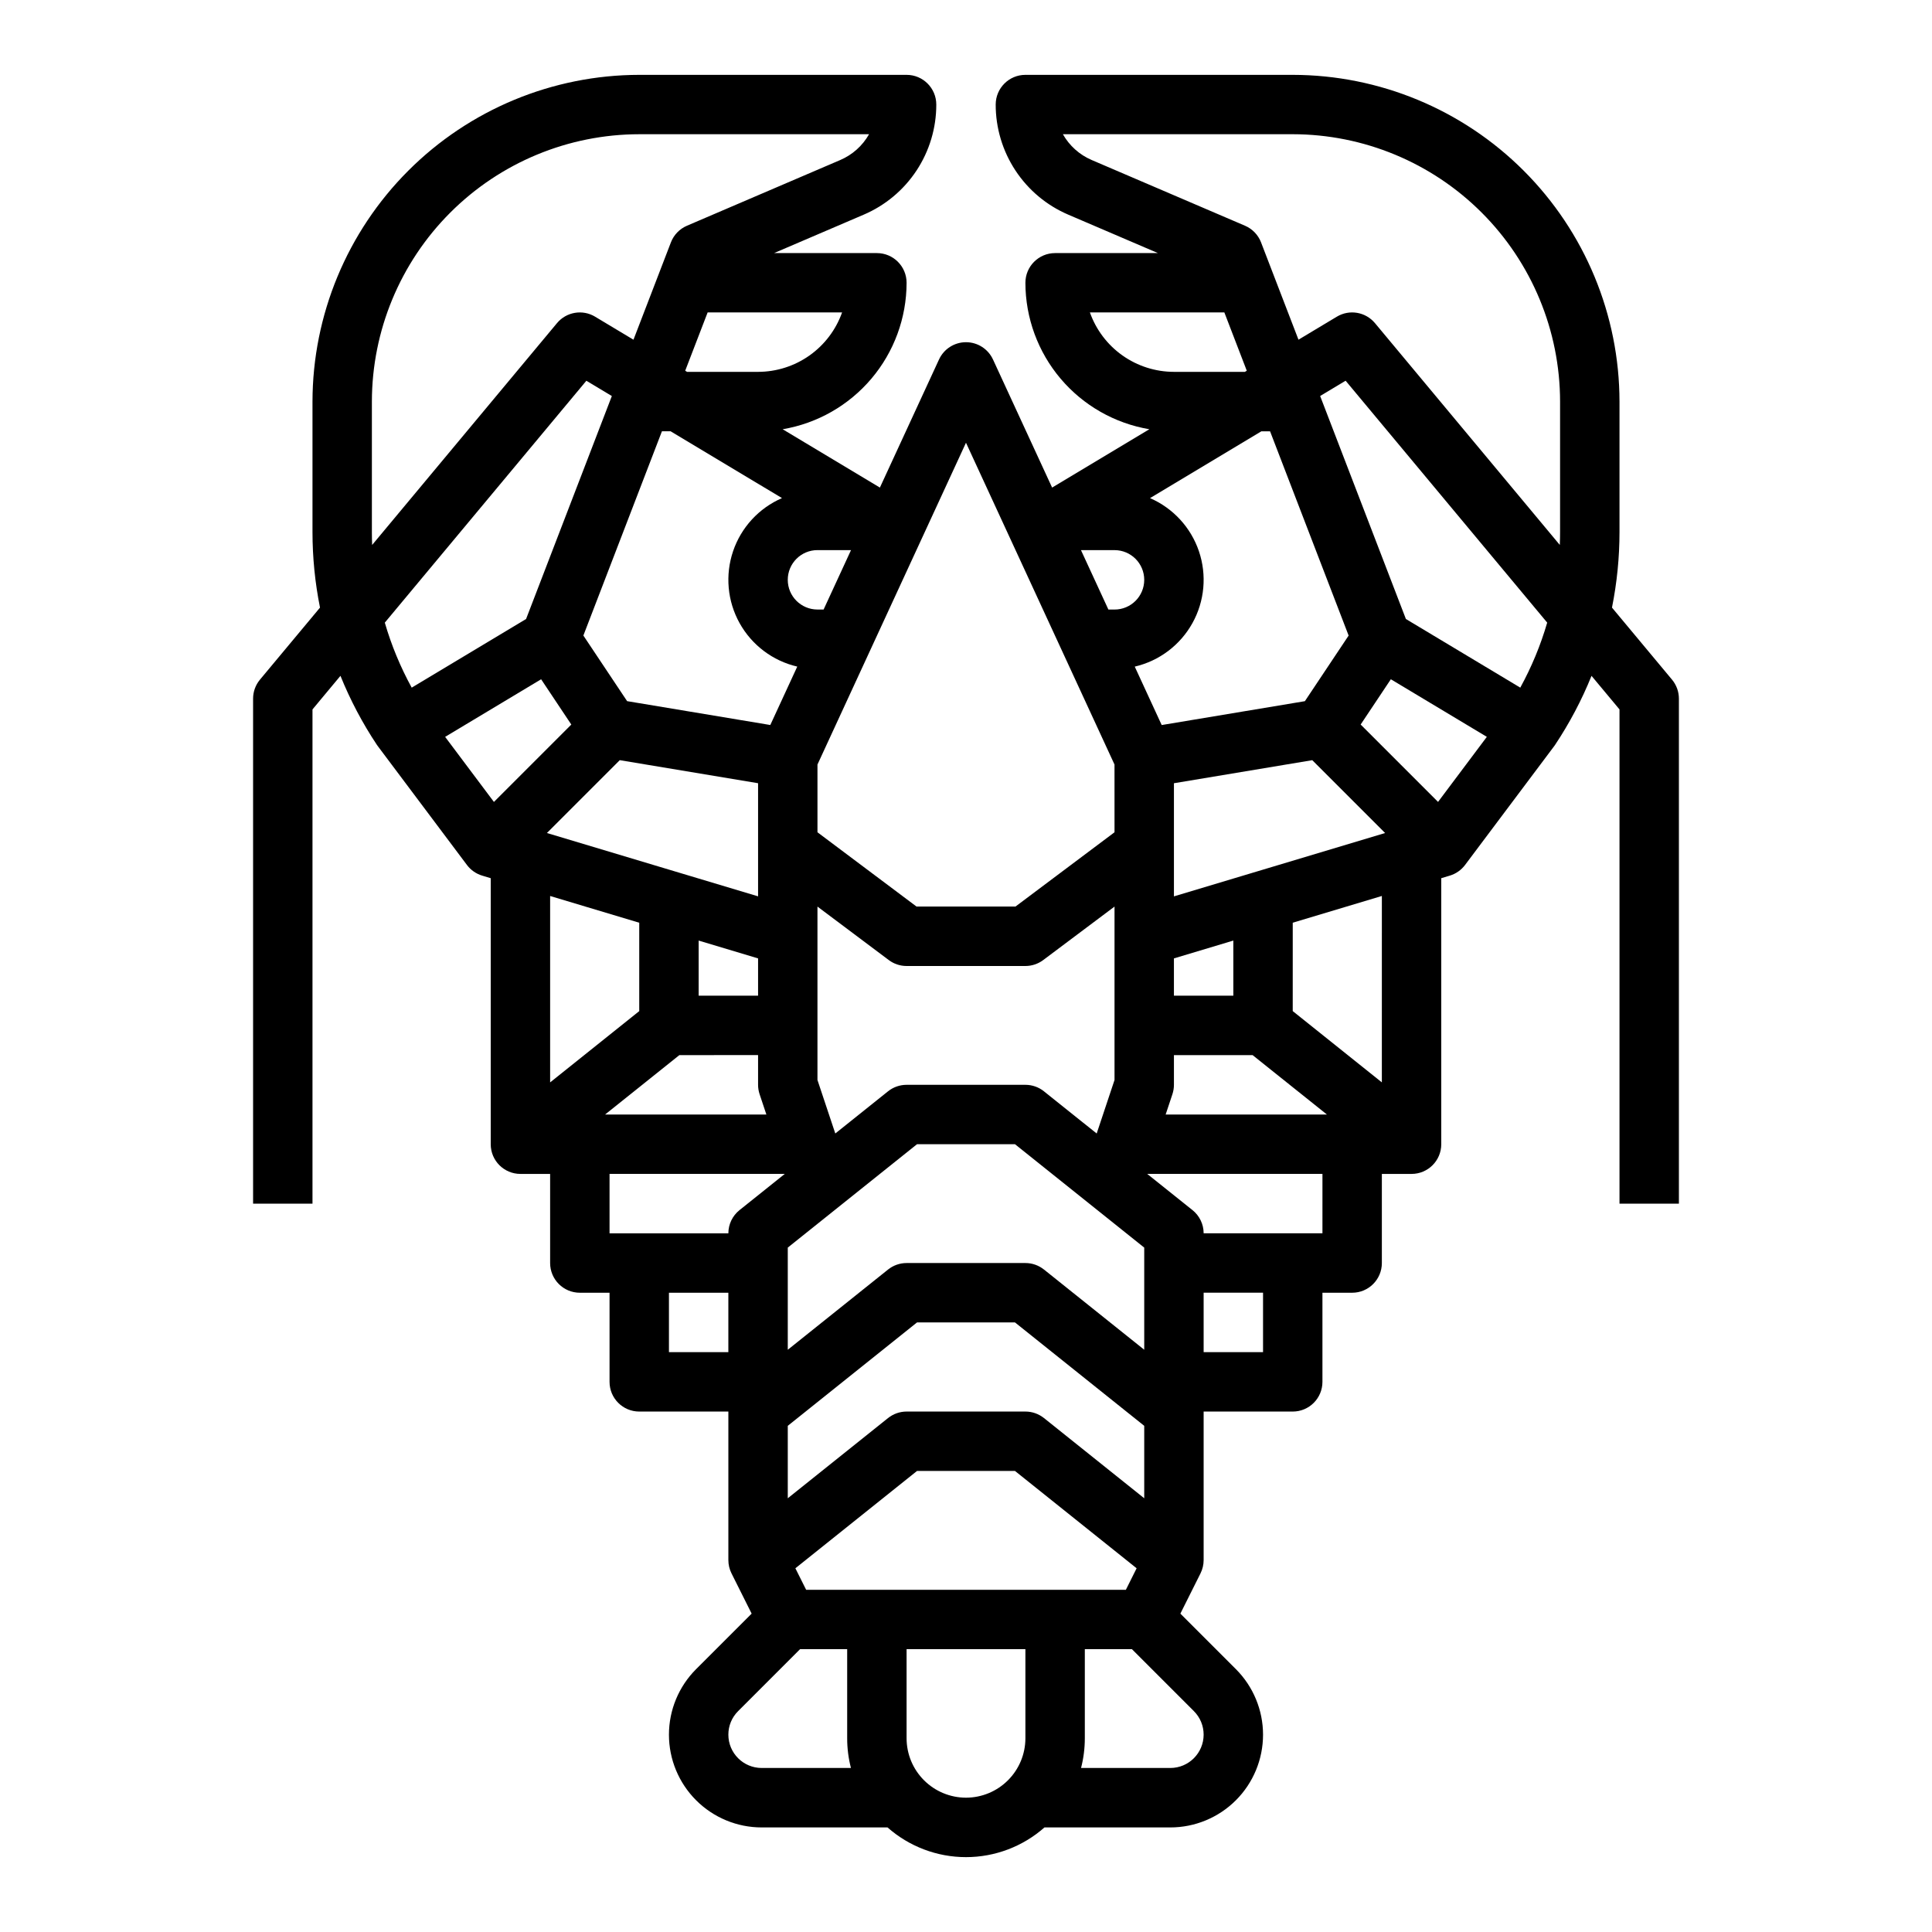 <?xml version="1.0" encoding="UTF-8"?>
<!-- Uploaded to: ICON Repo, www.iconrepo.com, Generator: ICON Repo Mixer Tools -->
<svg fill="#000000" width="800px" height="800px" version="1.1" viewBox="144 144 512 512" xmlns="http://www.w3.org/2000/svg">
 <path d="m211.07 329.15v133.83h15.742v-130.98l7.41-8.895h0.004c2.59 6.406 5.824 12.531 9.652 18.285 0.082 0.121 0.164 0.238 0.254 0.355l23.617 31.488c1.008 1.344 2.422 2.332 4.035 2.816l2.262 0.68v70.5c0 4.348 3.523 7.871 7.871 7.871h7.871v23.617c0 4.348 3.527 7.871 7.875 7.871h7.871v23.617c0 4.348 3.523 7.871 7.871 7.871h23.617v39.359c0 1.223 0.285 2.43 0.832 3.523l5.336 10.668-14.715 14.711c-4.609 4.609-7.199 10.859-7.199 17.375 0 6.519 2.59 12.766 7.199 17.375 4.606 4.609 10.855 7.199 17.371 7.199h33.355c5.742 5.07 13.137 7.871 20.797 7.871 7.656 0 15.055-2.801 20.793-7.871h33.355c6.516 0 12.766-2.59 17.375-7.199 4.606-4.609 7.195-10.855 7.195-17.375 0-6.516-2.59-12.766-7.195-17.375l-14.711-14.711 5.336-10.668h-0.004c0.547-1.094 0.832-2.301 0.832-3.523v-39.359h23.617-0.004c4.348 0 7.871-3.523 7.871-7.871v-23.617h7.875c4.348 0 7.871-3.523 7.871-7.871v-23.617h7.871c4.348 0 7.871-3.523 7.871-7.871v-70.5l2.262-0.68h0.004c1.609-0.484 3.023-1.473 4.035-2.816l23.617-31.488c0.086-0.117 0.172-0.234 0.254-0.355h-0.004c3.828-5.754 7.066-11.879 9.652-18.285l7.414 8.895v130.98h15.742v-133.83c0-1.84-0.645-3.621-1.824-5.039l-15.91-19.094v0.004c1.32-6.586 1.988-13.281 1.992-19.996v-34.594c-0.027-22.957-9.156-44.969-25.391-61.199-16.234-16.234-38.246-25.367-61.203-25.395h-70.848c-4.348 0-7.871 3.527-7.871 7.875-0.004 6.215 1.816 12.293 5.238 17.48 3.418 5.188 8.289 9.258 14.004 11.699l23.75 10.18h-27.25c-4.348 0-7.871 3.523-7.871 7.871 0.012 9.305 3.316 18.309 9.328 25.41 6.012 7.102 14.344 11.852 23.52 13.402l-25.77 15.461-15.672-33.957h-0.004c-1.285-2.785-4.074-4.57-7.144-4.57s-5.863 1.785-7.148 4.57l-15.672 33.957-25.77-15.461c9.172-1.551 17.504-6.301 23.516-13.402 6.012-7.102 9.316-16.105 9.328-25.41 0-4.348-3.523-7.871-7.871-7.871h-27.25l23.75-10.18c5.715-2.441 10.586-6.512 14.008-11.699 3.418-5.188 5.242-11.266 5.234-17.48 0-4.348-3.523-7.875-7.871-7.875h-70.848c-22.957 0.027-44.969 9.16-61.203 25.395-16.23 16.23-25.363 38.242-25.391 61.199v34.594c0.004 6.715 0.672 13.41 1.992 19.996l-15.91 19.09c-1.18 1.418-1.824 3.199-1.824 5.039zm269.51-70.848 20.82 54.129-11.594 17.387-37.945 6.324-7.144-15.484v0.004c6.492-1.512 12.043-5.695 15.281-11.52 3.242-5.82 3.867-12.742 1.73-19.055-2.141-6.312-6.848-11.426-12.961-14.078l29.508-17.707zm-41.219 31.488c4.348 0 7.871 3.527 7.871 7.875 0 4.348-3.523 7.871-7.871 7.871h-1.625l-7.266-15.742zm15.742 61.773 36.66-6.109 19.305 19.305-55.965 16.789zm-2.195 87.797 1.793-5.383c0.266-0.805 0.402-1.645 0.402-2.488v-7.871h20.855l19.68 15.742zm-95.273 125.95-2.852-5.699 32.234-25.789h25.965l32.234 25.789-2.848 5.699zm63.027-45.508c-1.395-1.117-3.129-1.727-4.918-1.727h-31.488c-1.785 0-3.519 0.609-4.918 1.727l-26.57 21.254v-19.195l34.25-27.402h25.965l34.25 27.402v19.195zm26.57-18.105-26.57-21.258v0.004c-1.395-1.117-3.129-1.727-4.918-1.727h-31.488c-1.785 0-3.519 0.609-4.918 1.727l-26.57 21.254v-27.07l34.25-27.398h25.965l34.25 27.398zm-142.87-62.34 19.68-15.742 20.855-0.004v7.875c0 0.844 0.137 1.684 0.402 2.488l1.797 5.383zm-15.426-74.602 19.305-19.305 36.656 6.109v29.98zm55.961 33.227v9.887h-15.746v-14.609zm125.95 9.887h-15.746v-9.887l15.742-4.723zm-31.488 22.34-4.727 14.18-13.973-11.176v-0.004c-1.395-1.117-3.129-1.723-4.918-1.723h-31.488c-1.785 0-3.519 0.605-4.918 1.723l-13.973 11.176-4.727-14.176v-45.957l18.895 14.168v0.004c1.363 1.02 3.019 1.574 4.723 1.574h31.488c1.703 0 3.359-0.555 4.723-1.574l18.895-14.172zm-77.098-124.68h-1.625c-4.348 0-7.871-3.523-7.871-7.871 0-4.348 3.523-7.875 7.871-7.875h8.891zm-6.981 15.125-7.144 15.48-37.945-6.324-11.594-17.387 20.82-54.129h2.305l29.508 17.703v0.004c-6.113 2.652-10.82 7.766-12.961 14.078-2.137 6.312-1.508 13.234 1.73 19.055 3.242 5.824 8.793 10.008 15.281 11.52zm-71.867-12.609-30.312 18.188h0.004c-2.996-5.469-5.391-11.246-7.129-17.23l53.418-64.102 6.75 4.051zm-21.449 31.23 25.438-15.262 8 12-20.508 20.508zm51.441 49.258v23.422l-23.617 18.891v-49.398zm38.566 66.562-11.996 9.598c-1.867 1.496-2.953 3.758-2.953 6.148h-31.488v-15.746zm-30.695 47.234v-15.746h15.742v15.742zm15.742 101.38 0.004-0.004c-0.008-2.34 0.922-4.59 2.586-6.238l16.418-16.422h12.484v23.617c-0.004 2.656 0.332 5.301 0.996 7.871h-23.66c-4.871-0.004-8.82-3.953-8.824-8.828zm62.98 16.695c-4.176-0.004-8.176-1.664-11.129-4.617-2.953-2.949-4.613-6.953-4.617-11.125v-23.617h31.488v23.617c-0.004 4.172-1.664 8.176-4.617 11.125-2.949 2.953-6.953 4.613-11.125 4.617zm62.977-16.699c-0.008 4.875-3.957 8.824-8.828 8.828h-23.66c0.664-2.57 1-5.215 1-7.871v-23.617h12.484l16.418 16.418v0.004c1.66 1.648 2.59 3.898 2.586 6.238zm15.742-101.38h-15.742v-15.746h15.742zm15.742-31.488h-31.484c0-2.391-1.09-4.652-2.957-6.148l-11.996-9.598h46.438zm15.742-39.996-23.617-18.891 0.004-23.422 23.617-7.086zm14.891-74.324-20.508-20.508 8-12 25.438 15.262zm21.793-30.289-30.312-18.188-22.723-59.094 6.75-4.051 53.418 64.102h0.004c-1.742 5.984-4.133 11.762-7.133 17.23zm-121.21-146.66h60.91c18.785 0.02 36.793 7.492 50.074 20.773s20.754 31.289 20.773 50.074v34.594c0 1.137-0.027 2.273-0.07 3.406l-48.984-58.785v0.004c-2.484-2.984-6.769-3.711-10.098-1.715l-10.172 6.102-9.922-25.793h0.004c-0.766-1.98-2.297-3.57-4.246-4.406l-40.637-17.418c-3.223-1.379-5.906-3.781-7.633-6.836zm29.422 62.977c-4.883-0.008-9.645-1.523-13.629-4.34-3.988-2.82-7.004-6.805-8.637-11.406h35.633l5.941 15.445-0.496 0.301zm-55.105 18.785 39.359 85.281 0.004 17.949-26.238 19.68h-26.242l-26.242-19.68v-17.949zm-55.102-18.785h-18.812l-0.496-0.297 5.945-15.449h35.633-0.004c-1.633 4.602-4.648 8.586-8.637 11.406-3.984 2.816-8.746 4.332-13.629 4.34zm-102.34 42.465v-34.594c0.02-18.785 7.492-36.793 20.773-50.074s31.289-20.754 50.074-20.773h60.91c-1.727 3.055-4.406 5.457-7.633 6.836l-40.633 17.418c-1.953 0.836-3.484 2.426-4.246 4.406l-9.922 25.797-10.172-6.102v-0.004c-3.328-1.996-7.613-1.27-10.098 1.715l-48.984 58.781c-0.043-1.133-0.07-2.269-0.07-3.406z"/>
</svg>